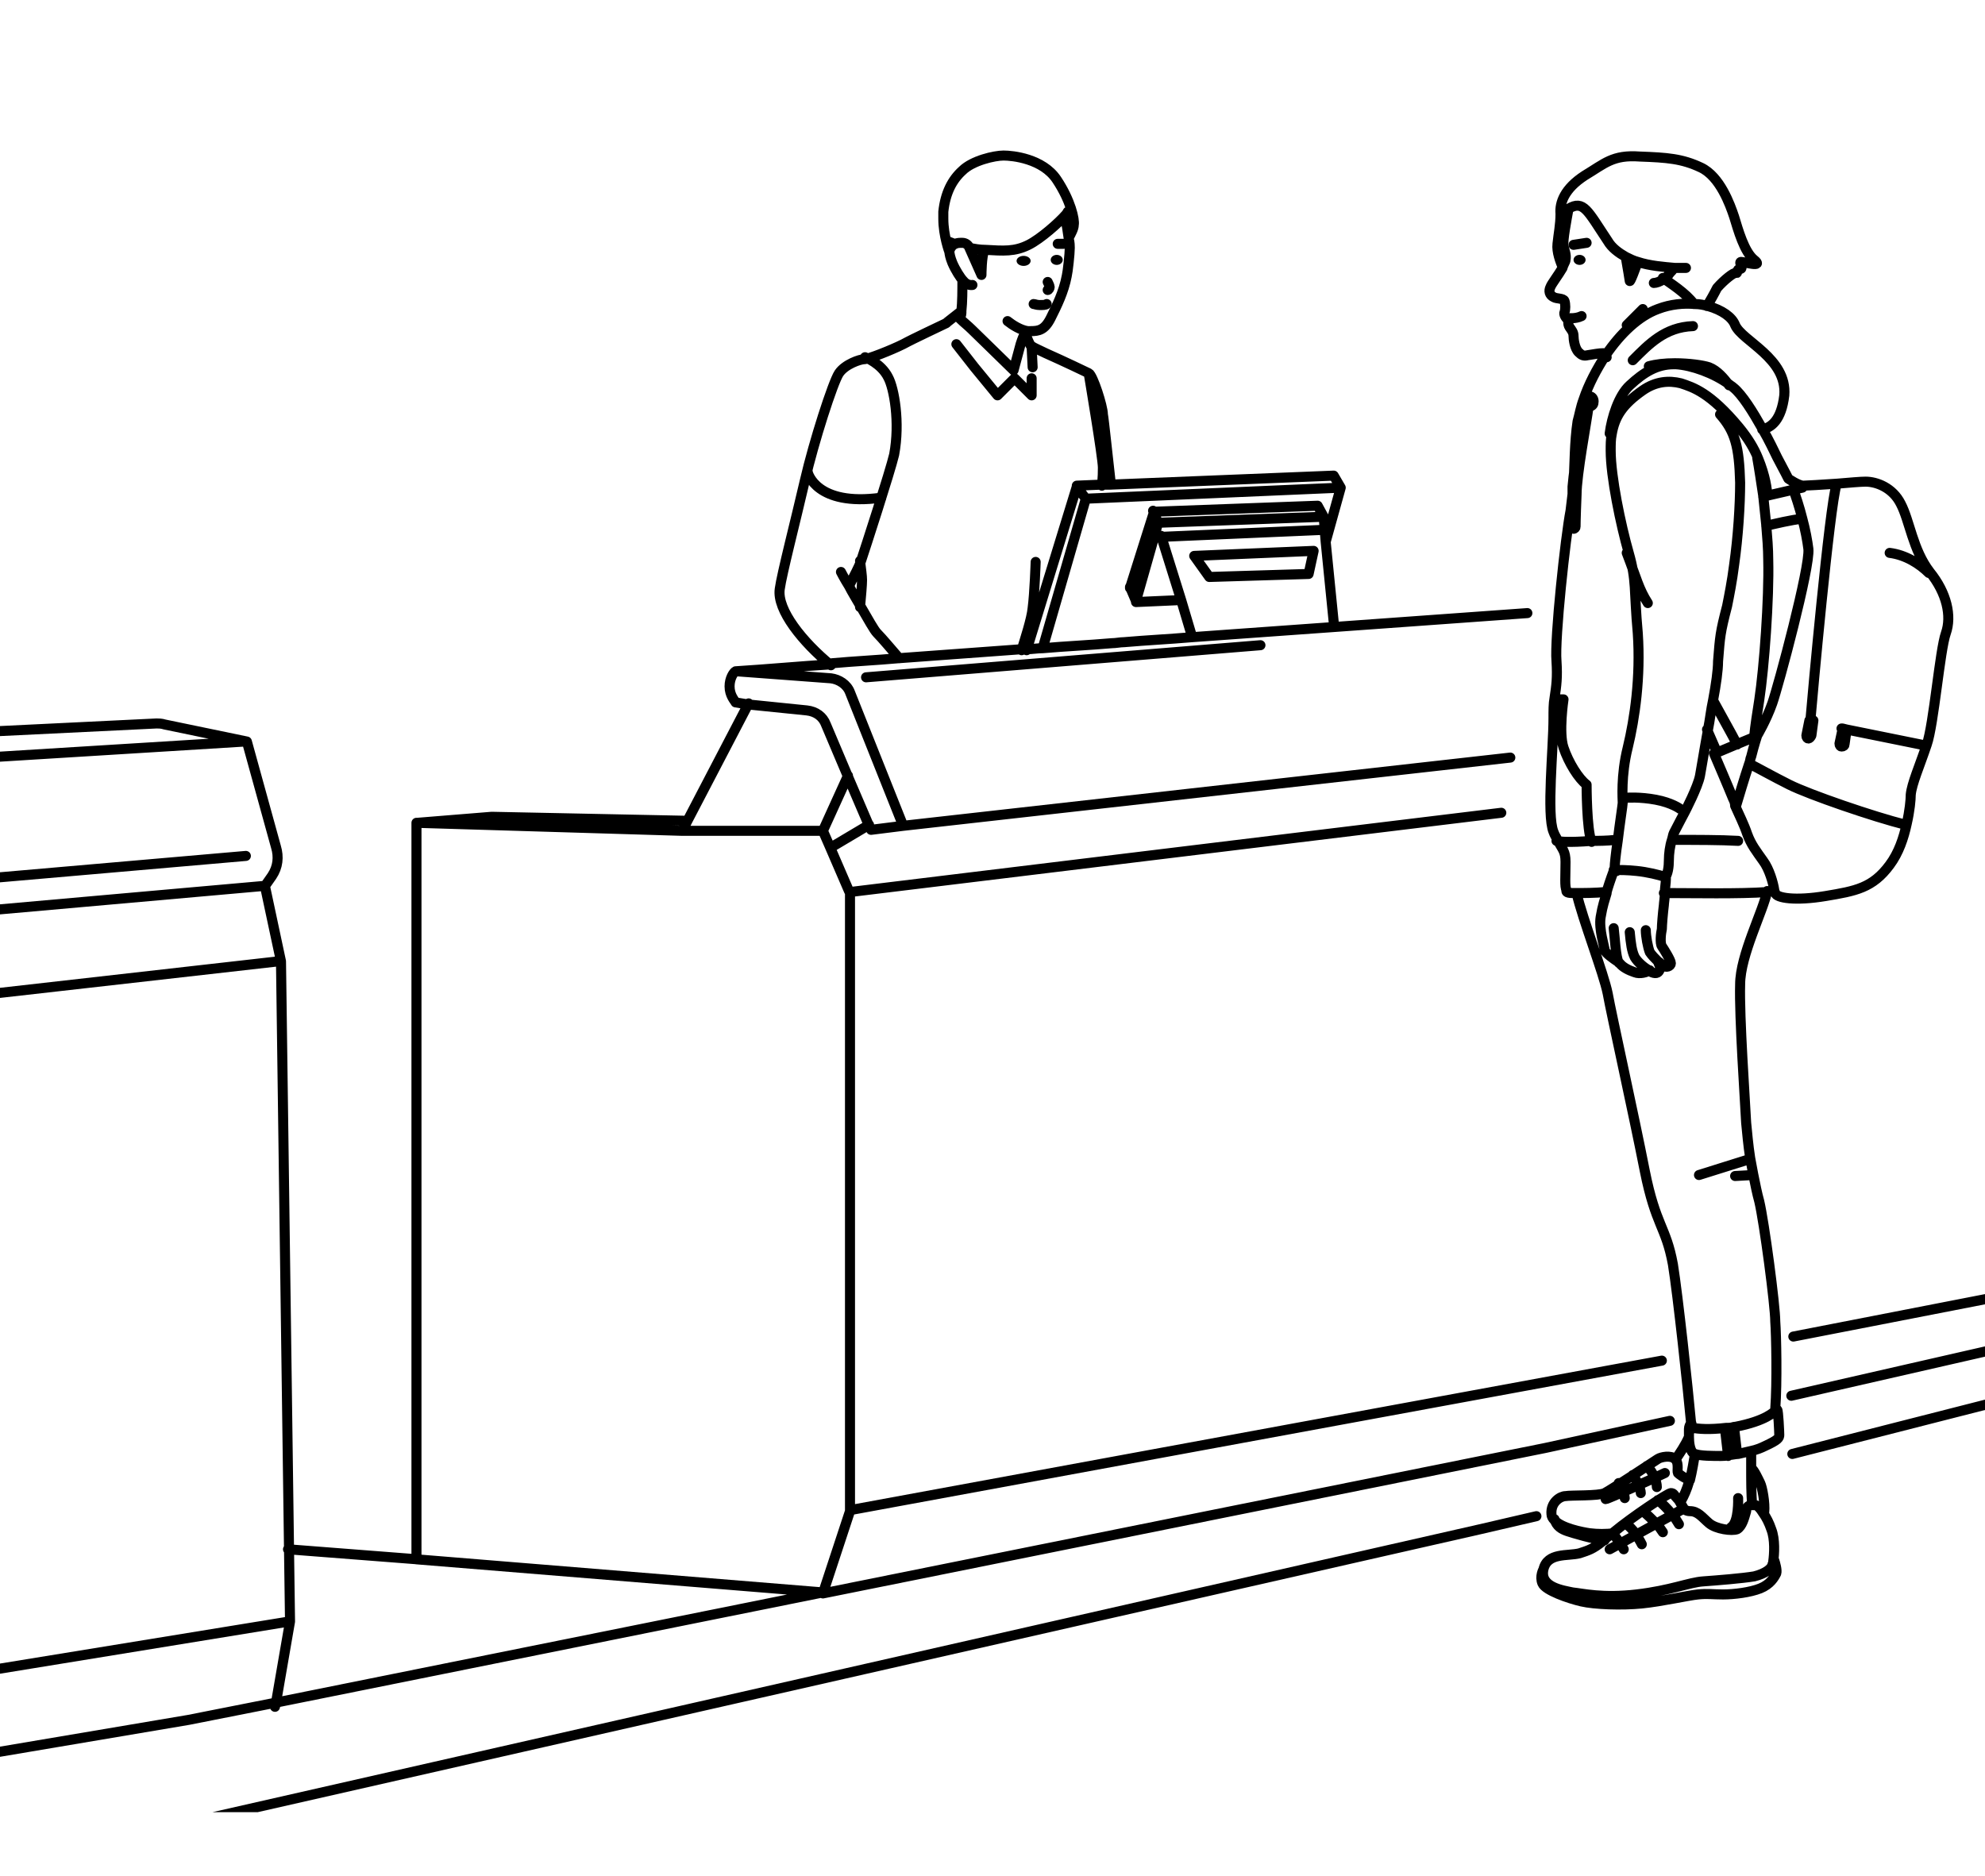 <?xml version="1.0" encoding="utf-8"?>
<!-- Generator: Adobe Illustrator 24.0.1, SVG Export Plug-In . SVG Version: 6.00 Build 0)  -->
<svg version="1.1" id="レイヤー_1" xmlns="http://www.w3.org/2000/svg" xmlns:xlink="http://www.w3.org/1999/xlink" x="0px"
	 y="0px" viewBox="0 0 197.8 187" style="enable-background:new 0 0 197.8 187;" xml:space="preserve">
<style type="text/css">
	.st0{clip-path:url(#SVGID_2_);}
	.st1{fill:none;stroke:#221714;stroke-linecap:round;stroke-linejoin:round;stroke-miterlimit:10;}
	.st2{fill:none;stroke:#000000;stroke-linecap:round;stroke-linejoin:round;stroke-miterlimit:10;}
	.st3{clip-path:url(#SVGID_4_);}
	.st4{clip-path:url(#SVGID_4_);fill:none;stroke:#000000;stroke-linecap:round;stroke-linejoin:round;stroke-miterlimit:10;}
</style>
<title>アセット 3</title>
<g>
	<g>
		<defs>
			<rect id="SVGID_1_" x="513.8" y="15.3" width="237.8" height="148.6"/>
		</defs>
		<clipPath id="SVGID_2_">
			<use xlink:href="#SVGID_1_"  style="overflow:visible;"/>
		</clipPath>
		<g id="path_17_" class="st0">
			<g id="mic_3_">
				<g>
					<line class="st1" x1="651" y1="57.6" x2="650.8" y2="57.7"/>
					<polyline class="st1" points="650.8,55.2 650.5,55.5 648.9,56.7 647.8,57.6 					"/>
					<polyline class="st1" points="650.7,52.7 649.2,53.9 647.6,55.1 646.1,56.4 644.5,57.6 644.3,57.7 					"/>
					<polyline class="st1" points="650.6,50.3 649.5,51.1 648,52.3 646.4,53.6 644.8,54.8 643.2,56 641.7,57.3 640.5,58.2 					"/>
					<polyline class="st1" points="649.9,48.3 649.9,48.3 648.3,49.5 646.7,50.7 645.2,52 643.6,53.2 642,54.5 640.4,55.7 639,56.8 
											"/>
					<polyline class="st1" points="646.4,48.4 645.5,49.2 643.9,50.4 642.3,51.7 640.8,52.9 639.2,54.1 638.9,54.4 					"/>
					<polyline class="st1" points="647.2,47.8 647.2,47.8 648.6,46.7 649.3,46.1 					"/>
					<polyline class="st1" points="638.7,51.9 639.5,51.3 641.1,50.1 642.7,48.8 643,48.6 					"/>
					<polyline class="st1" points="643.8,48 643.8,48 643.8,48 644.2,47.6 645.8,46.3 647.4,45.1 647.5,45 					"/>
					<polyline class="st1" points="639.5,48.8 639.5,48.8 638.6,49.5 					"/>
					<polyline class="st1" points="640.3,48.1 640.3,48.1 640.3,48.1 641.4,47.3 643,46 644.2,45 644.2,45 					"/>
				</g>
				<g>
					<polyline class="st1" points="647.3,45 647.4,45.1 648.6,46.7 649.4,47.7 					"/>
					<polyline class="st1" points="650.5,49 650.5,49 650.5,49 649.9,48.3 649.9,48.3 					"/>
					<polyline class="st1" points="650.7,52.5 649.5,51.1 648.3,49.5 647.4,48.4 					"/>
					<polyline class="st1" points="647,47.8 645.8,46.3 644.8,45 					"/>
					<polyline class="st1" points="642.3,45.1 643,46 644.2,47.6 644.5,47.9 					"/>
					<polyline class="st1" points="650.9,56 650.9,56 650.9,56 650.5,55.5 649.2,53.9 648,52.3 646.7,50.7 645.5,49.2 645,48.5 
											"/>
					<polyline class="st1" points="640.3,45.9 641.4,47.3 642.1,48.1 					"/>
					<polyline class="st1" points="649.6,57.7 648.9,56.7 647.6,55.1 646.4,53.6 645.2,52 643.9,50.4 642.7,48.8 642.5,48.6 					
						"/>
					<line class="st1" x1="639.6" y1="48.2" x2="639" y2="47.4"/>
					<polyline class="st1" points="640,48.7 641.1,50.1 642.3,51.7 643.6,53.2 644.8,54.8 646.1,56.4 647,57.6 					"/>
					<polyline class="st1" points="644.6,57.7 644.5,57.6 643.2,56 642,54.5 640.8,52.9 639.5,51.3 638.6,50.2 					"/>
					<polyline class="st1" points="638.8,53.7 639.2,54.1 640.4,55.7 641.7,57.3 642.2,57.9 					"/>
					<line class="st1" x1="639.9" y1="58.3" x2="639" y2="57.2"/>
				</g>
			</g>
			<path id="path_18_" class="st2" d="M558.4,57.4C558.4,57.4,558.4,57.4,558.4,57.4c-0.2-0.8-0.2-1.6-0.1-2.3 M558.4,57.4
				c0.2,1.4,0.9,2.9,2.1,4.2c0.9,0.9,2,1.6,3.1,1.9l0,0c0.7,0.2,1.3,0.3,2,0.2h0c1-0.1,2-0.5,2.7-1.2c1.9-1.9,1.5-5.4-0.9-7.9
				c-2.1-2.1-5-2.7-7-1.6c-0.3,0.2-0.6,0.4-0.9,0.7c-0.5,0.5-0.8,1.1-1,1.8c0,0,0,0,0,0v0C558.4,56.1,558.4,56.7,558.4,57.4
				 M565.7,63.7C565.7,63.7,565.7,63.7,565.7,63.7C565.7,63.7,565.7,63.7,565.7,63.7c1.5,0.1,2.8-0.4,3.8-1.4c2.2-2.2,1.8-6.2-1-8.9
				c-2.1-2.1-5.1-2.9-7.3-2 M558.1,41.2c-0.4,0.3-0.9,0.8-1.4,1.8c-0.2,0.3-0.3,0.6-0.4,1c-0.7,1.7-0.3,5.4,0.5,7.7
				c0.5,1.4,1.2,2.7,1.6,3.4v0l0.2,0.3 M593.4,44.9c0.3-1.2,0.5-4.3,0.1-5.9c-0.4-1.7-2.3-5.4-4.7-7c-2.4-1.6-5-2.6-10.9-3
				c-5.9-0.4-10.3,1.9-13,3.6c-2.7,1.7-5.5,5.9-6.6,8c0,0.1-0.1,0.3-0.2,0.5c-0.3,1.2-0.7,4.1-0.4,6c0.2,1.4,1.5,2.6,2.4,3.3
				c0.6,0.5,1.1,0.8,1.1,0.8l0,0.1c0,0-0.1,0-0.1,0.1c-0.3,0.1-0.8,0.5-0.7,1.6c-0.2-0.3-0.4-0.5-0.6-0.8c-0.2-0.3-0.3-0.5-0.3-0.5
				c-0.1-0.1-0.4-0.6-0.7-1.1 M563.7,63.5C563.7,63.5,563.7,63.5,563.7,63.5c1.5,0.9,3,1.3,4.2,1.4c1.6,0.1,2.9-0.2,3.5-0.6
				c1.3-0.7,2.2-1.8,2.6-3.2c0.4-1.4,0.4-4.3-0.3-6.1c-0.4-1.1-0.9-2.4-2.3-3.5c-0.9-0.8-2.2-1.5-4.1-2.2c-4.3-1.5-6.3,0.3-7.3,1.2
				 M572.3,61.6c0.5-0.9,0.8-4.4-0.7-6.8c-1.5-2.5-4.9-4.4-6.4-4.8 M576.1,64.3c0,0,5.7,3.6,8.3,4.7c1.5,0.6,3,0.9,4.3,0.9
				c1.1,0,2-0.1,2.7-0.5c0.3-0.1,0.6-0.4,0.8-0.6c1.2-1.3,1.8-3.6,1.9-5c0-0.3,0.1-0.6,0.1-1c0.3-1.8,0.8-5,1-7.5c0-0.5,0-1,0-1.4
				c-0.1-1.1-0.2-2.2-0.3-3.2c-0.2-1.6-0.6-3-1-4.3v0c0-0.1-0.1-0.2-0.1-0.4c-0.1-0.4-0.2-0.8-0.4-1.1c-0.4-1.2-0.8-2.3-1.3-3.3
				 M569.3,44.8c0.9-0.3,2.4-0.8,4.2-1.6c1.2-0.5,2.5-1.1,3.9-1.8c0.1-0.1,0.2-0.1,0.3-0.2c4.3-2.1,5.5-2.3,6.5-3.7 M577.5,41.4
				c1.5,0.2,4.8,0.6,7.3-0.1h0c1.8-0.5,3.2-1.5,3.3-3.5 M584.8,41.3C584.8,41.3,584.8,41.3,584.8,41.3c1.2,0.2,2.9,0.4,4.2,0
				c1-0.4,1.8-1.1,2.2-2.4 M589,41.2c0.9,0.4,2.2,0.8,3.1,0.4c0.4-0.2,0.7-0.5,0.9-1 M573.6,43.2c-0.4,1.7-1.3,4.9-2,8.4 M556.7,43
				c-0.9,0.9-2.9,3.3-2.9,6.1c0.1,3.5,2.4,9.8,4.3,11.7c1.9,1.9,8.6,7.1,8.6,7.1l1.1-2.9 M564.2,76c0.6-0.3,1.3-0.7,2-1.3
				c1.4-1.4,0.6-6.9,0.6-6.9 M588.7,69.9c-0.4,2-1.4,6.8-1.6,9.2c0,0.3,0,0.6,0,0.8c0,1.1-0.2,5.6-5,5.8c-4.7,0.2-16-8-17.9-9.8
				c0,0-0.1-0.1-0.1-0.1c-1.5-1.5-6.9,1.9-9.8,3c-6.8,2.5-11,4.4-13.5,8.7c-0.9,1.5-1.7,2.5-2.3,3c-0.5,0.5-0.9,1.1-1,1.9
				c0,0.3,0,0.8-0.3,0.9c-0.9,0.4-1.2,0.5-1.6,1.2c-0.4,0.6-0.3,1.7-0.6,2.5c-3.1,9.1-4.7,14.4-4.7,14.4c-1.3,5.5-5.3,11.7-5.8,21.9
				c-0.3,5.3-0.4,6.7,3.6,8.3c3.2,1.3,10,3.8,16.7,5.8c1.9,0.5,3.7,1.1,5.5,1.5c9.8,2.4,13.9-1.8,16.8-1.3c2.9,0.5,4.1,1.3,5.3,1.3
				c0.2,0,0.4,0,0.6-0.1h0c1.2-0.3,2.8-1.6,2.8-4.4c0.1-3.2,0.1-7.3-1.2-7.6c-0.1,0-0.1,0-0.2,0h0c-1.4-0.3-4.7,0.3-6.5-0.5
				c-7-3.4-13.8-3.2-17.9-4.8c-1.2-0.5-3.2-0.5-4.8-1.3c-0.1,0-0.1-0.1-0.2-0.1c-1.6-0.8-3.5-1.8-5.6-2.6 M558.8,103.3
				c-2.8,0.6-8.9,16.1-10,18.2c-0.7,1.4-2.5,5.8-3.5,8.5c0,0.1,0,0.1-0.1,0.2 M611.1,88.3c-1.8-1.1-3.5-2.2-4.6-2.9
				c-2.4-1.7-6.6-2.8-7.1-3.8c-0.5-1-1.1-1.3-2-0.9c-0.8,0.3-7.2-1.3-10.2-1.5 M597,73c0.1,1.1,1.1,2.2,2.2,2.7
				c1.4,0.7,2.2,1.3,2.7,2.2c0.5,0.9,0.3,2.4,1.5,4.2c1.2,1.8,5.2,3.3,6.4,4.4c0.3,0.3,0.8,0.9,1.3,1.8c0.8,1.4,1.9,3.2,3,5
				c0.7,1.1,1.4,2.1,2.1,3c2.6,3.4,3.9,4.2,5.5,4.9 M597.6,73.6c0.1,0,0.2-0.1,0.3-0.1c4.6-1.4,6.9-5.5,7.6-6.8
				c0.1-0.2,0.2-0.4,0.2-0.4 M605.5,66.7c0-0.3-0.1-0.5-0.1-0.8c-0.7-3.2-3-6.2-3.8-7.7c-0.8-1.6-1.9-3.1-2.7-4.6
				c-0.8-1.5-2.7-4.9-3.1-5.6c-0.4-0.6-1.2-1.3-1.8-1.6v0 M592.2,68.8c0.7,1,1.6,2.6,2.1,3c0.4,0.3,1.7,0.8,2.7,1.2
				c0.3,0.2,0.7,0.3,0.9,0.4 M594.9,50.7c0.6,1.2,2,4.2,2.4,4.7 M595.2,55.3l0.7,1 M597.6,66c-1.1-1.6-2.6-2.7-3.3-3.2 M573,148.9
				C573,148.9,573,148.9,573,148.9c3,2.3,9.5,3.7,10.6,3.8c1.1,0.1,1.5,0.4,2.9,1.2c1.4,0.8,4.3,2.4,5.2,2.3c0.9-0.1,0.9-1,0.3-1.6
				c-0.7-0.6-4.1-2.7-5.1-3.2c-1-0.5-1.4-1.1-0.7-1.3c0.7-0.2,5.7,1.5,6.7,1.7c1,0.2,1.2,0,1.5-0.7c0.2-0.5-1.3-1.4-2-1.6
				c-0.7-0.2-3.3-1.5-4.4-1.8c-1.1-0.4-1.4-0.8-0.8-0.8c0.5-0.1,3.4-0.4,4.3-0.5c0.8-0.1,3.6-0.3,3.9-1.1c0.3-1-1.3-1.1-1.8-1.2
				c-0.4-0.1-3-0.7-4.2-0.7c-1.2,0-2.1-0.2-1.9-0.8c0.2-0.6,2.6-1,3.4-1.1c0.8-0.2,4-0.8,3.8-2.2c-0.3-1.4-6.9-0.2-7.8-0.1
				c-0.9,0.1-1.5-0.2-2.7-0.7c-1.1-0.5-2.2-1.8-2.1-2.6c0.1-0.8,3.1-3.1,3.8-3.5c0.7-0.4,1.9-2.3,0.7-3.1c-1.1-0.7-3,0.3-3.8,1.1
				c-0.7,0.8-2.6,1.7-3.6,2.3c-1,0.6-3.4,3.1-4.6,4.1c0,0,0,0,0,0 M564.7,78.2l-1.8,1.6 M562.3,77.1l-1.5,1 M566.4,79.7l-1.5,1.8
				 M569,81.2l-1.5,2 M571.5,83l-1.2,2.1 M574.8,84.9l-1.3,2.4 M578.2,86.4l-0.9,2.6 M581.9,87v2.2 M585,86.6l0.9,1.7 M586.9,85.1
				l1.2,0.7 M587.8,83h0.9 M588,80.9l1.3,0.1 M599.8,73.6l3.2,2.6 M601.7,72.7l3,1.7 M604,71.1l2.6,2 M605.2,68.9l2.3,1.7
				 M568,137.9l6.3,0.6 M568.7,139.9l5.7,0.8 M568.6,142l5.9,0.9 M568.5,144.4l5.8,0.9 M568,146.4l5.5,1.2 M550.5,190.2
				c0.6,12.1,2.5,41.8,2.8,46.7c0.3,5.8-2.4,26-4.1,34.1c-1.7,8.1-0.4,18.8-0.4,23.7c0,4.9,5,35,5,35s0.2-0.1,0.5-0.3
				c1.1-0.5,3.5-1.6,5.7-1.8c1.5-0.1,3.1,0,4.2,0c1,0.1,1.7,0.1,1.7,0.1s-0.3-7.2,0-11.2c0.3-3.9,2.5-18.1,3-24.1
				c0.5-5.9,1.9-16.8,3.3-24.2c0.7-3.6,2.7-13.6,4.8-23.5v0c2.3-10.8,4.6-21.4,5.2-23.9c0.9-3.5,4.1-14.1,5.9-20
				c0.6-2.1,1.1-3.6,1.1-3.9 M552.1,343.9c-0.2,0.9-0.6,2.6-0.5,3.7c0.1,1.5,1.1,2.4,1.8,2.7 M553.6,351.3
				C553.6,351.3,553.6,351.3,553.6,351.3c-0.5,0.5-0.8,1.5-0.6,2.4c0.2,1,2.3,3.1,6.4,3.7c4.1,0.6,10.4,0.3,12.1-0.5
				c1.6-0.8,2.6-3.1,1.9-5 M584.6,326c-1.2,0.2-1.6,1.1-1.7,2c-0.2,1-2.1,6.6-1.6,8.9c0,0.1,0,0.1,0,0.2c0.7,2.1,3.4,2.9,5.8,2.9
				c2.4,0,4.5,0,6,0.6c1.4,0.6,8.4,4.3,11.1,4.6c2.7,0.3,8,0.8,11.1-0.1c3.1-0.8,3.9-2,3.9-3.2c0-1.2-1.6-2.3-4.2-3.5
				c-2.6-1.3-6.7-3.8-9.1-5.9c-2.4-2.1-5.4-5.3-6-6.2c-0.2-0.3-0.6-0.5-1.2-0.6h0c-0.9-0.2-2.2,0-3.3,0.6c-1.8,0.9-3.5,1.5-4.5,2.1
				s-3.5,1.7-4.5,1.7C585.6,330.1,584.4,328.1,584.6,326c0-0.1,0-0.2,0-0.3c0.1-0.5,0.1-0.9,0.2-1.3 M596.5,320.6
				c0.3,1.6,1,3.6,2.3,5.1h0 M581.3,336.9c-0.2,0.9-0.3,2.3,0.2,3.4c0.7,1.8,4.4,2.3,6.4,2.3c2,0,4.9-0.9,7.4,0.1
				c2.5,1.1,4.9,3,9,3.4c4.1,0.4,10.8,0.6,13.2-0.5c2.4-1.1,1.9-3.6,1.9-3.6 M553.5,333.2c-0.1,0.1-0.1,0.2-0.2,0.3
				c-0.4,0.9-0.7,2-0.9,3.3c-0.3,2.3-0.8,4.5-0.4,7c0,0.2,0.1,0.3,0.1,0.5c0.5,2.7,1,2.7,1.1,4c0,0.5,0,1.2,0.1,1.9
				c0,0.4,0.1,0.7,0.2,1.1v0c0.1,0.6,0.4,1.2,0.8,1.6c1.1,1.2,6.6,3.1,11,2.8c4.4-0.4,7.7-1.4,7.9-3.1c0-0.3,0.1-0.5,0.1-0.8
				c0-1.4-0.5-2.9-1.4-4.1c-1.1-1.4-3-6.7-3.2-8.2c-0.2-1.5-1.9-6.3-2.5-6.9c-0.1-0.1-0.3-0.2-0.7-0.3c-1.4-0.3-4.5-0.2-6.9,1
				c-3,1.5-3.4,2.1-4.1,2.4c-0.5,0.2-1-0.5-1.1-1.8v0C553.4,333.7,553.5,333.5,553.5,333.2C553.5,333.2,553.5,333.2,553.5,333.2
				C553.5,333.2,553.5,333.2,553.5,333.2c0.2-1.1,0.5-2.6,0.7-3.8 M565.6,332.4c-0.2-1.2-1-3.6-1.4-4.7 M544.9,147.5
				c0,0.5-0.1,0.9-0.1,1.3c0.1,3.1,0.5,6.8,1.2,9.5c1.1,3.9,0.3,2.2,0.2,6.6c-0.1,4.4-1.3,4.3-0.6,9.6c0.2,1.4,1.1,3.5,3,4.3
				c0.1,1.4,1,3.4,1.6,4.5v0c0,0.1,0.1,0.1,0.1,0.2c0.2,0.5,0.7,0.8,1.2,0.9c0.2,0,0.3,0,0.5,0c0.8,0.1,1.9,0.1,3.1,0.2
				c1.2,0.1,2.6,0.2,4.1,0.2c1.2,0.1,2.4,0.1,3.7,0.2c1.4,0.1,2.8,0.1,4.3,0.2c1.4,0.1,2.8,0.1,4.2,0.2c1.3,0.1,2.6,0.1,3.8,0.2
				c1.3,0.1,2.6,0.1,3.8,0.2c1.4,0.1,2.7,0.1,3.8,0.2c0.3,0,0.5,0,0.8,0c1,0.1,2,0.1,3,0.1c1.3,0,2.6,0,3.8,0c1.3,0,2.6-0.1,3.8-0.2
				c1.4-0.1,2.6-0.2,3.8-0.4c2.5-0.3,4.3-0.8,5.2-1.3c0.3-0.2,0.5-0.4,0.5-0.6c0-1.3,0.4-2.4-0.3-4.6v0v-1.9c1.3-2.1,2.5-6,1.1-10.3
				c-1.7-5.2-1.4-3.2-1.7-10.3c-0.4-7.1-0.3-7.2-0.7-13.6c-0.4-6.4,0.8-24.1,0.8-27.4c0-3.3,3.3-4.2,9.8-4.4
				c6.6-0.2,16.9,1.5,19.5,2c2.6,0.5,8.7-2.9,7.6-9c-1.1-6.1-5.5-11.8-8.7-14.8c-3.2-3-18.4-18-20.5-19.2c-2.2-1.2-3.7-3.6-4.4-4.1
				c-0.2-0.2-0.6-0.2-0.9-0.1 M594.6,180.8c1.1-0.2,2.3-0.6,3.3-1c3.1-1.2,5.7-2.7,5.7-2.7 M554.6,179.9l0.6,4.6 M552.1,184.3
				l-0.7-5.2 M559.4,184.8l-0.7-4.9 M562.5,179.9l0.6,5.1 M567.4,185.2l-0.2-5.1 M571.6,185.4l-0.2-5.2 M575.2,180.2l0.2,5.4
				 M579.2,185.8l-0.2-5.6 M583,186l-0.2-5.8 M586.8,186.1l-0.2-5.9 M590.6,186.1l-0.2-5.9 M594.2,180.2l0,0.7l0.2,5.1 M598.2,185.5
				l-0.2-5.3 M577.1,244.8C577.1,244.8,577.1,244.8,577.1,244.8c1,7.7,1.9,16.3,1.9,18.8c0.1,4.3,0.1,28.5,0.7,33.1
				c0.6,4.7,4.5,27.9,4.5,27.9s0.2-0.1,0.6-0.3c2-0.9,8.2-3.8,9.6-3.9c0.9-0.1,1.6,0,2.1,0.2c0,0,0,0,0,0c0.3,0.1,0.6-0.1,0.5-0.4
				l-0.2-2c-0.3-2.7,1-17.4,1.3-22.3c0.3-4.9,0.8-18.7,0.8-26.5s1.5-32.2,2.4-40.5c1.6-15.2,1.6-34,1.6-38.6 M550.3,183.2
				C550.3,183.2,550.3,183.2,550.3,183.2c-0.4,1.6-1.3,5.4-1.3,6.5c0,0.5,0.5,0.6,1.5,0.5c2-0.3,5.9-1.2,10.2-0.2
				c7.8,1.8,18.8,1.4,28.1,1.9c7,0.4,12-0.4,14.2-1.5c0.7-0.4,1.2-0.8,1.2-1.2c0.2-1.1-0.4-3.2-0.9-5 M559,203.4
				c6.1-4.4,5.5-10.2,5.5-10.2 M574.2,203.2l14-2.3l7.8-1.3 M582.8,205.2l-12.1,6.5 M602.9,108.9c0,0,0.4-11.1-0.8-14.2
				 M545.2,129.9c-0.8-1.7-3-5.8-4.6-6.6 M560.2,121.3c0,0,8.6,7,14.3,7.3 M652.3,82.6l0.2,4.5c0.1,1.2-0.9,2.3-2.1,2.3l-6.8,0.4
				l-0.7,0c-1.2,0.1-2.3-0.9-2.3-2.1l-0.2-3.9 M651.8,72.6l0.4,7.9 M640.4,81.7l-0.4-7.7 M639.8,71.9l-0.5-9.1l-0.1-1.1l-0.2-3.2
				l-0.1-1.4l0-0.4l-0.1-2.5l0-0.7l-0.1-1.8l-0.1-1.7l0-0.7l0-0.1c0-0.2,0-0.4,0-0.6c0-0.2,0.1-0.4,0.1-0.6c0.1-0.3,0.2-0.5,0.3-0.8
				c0.1-0.3,0.3-0.6,0.5-0.8c0.2-0.3,0.5-0.5,0.8-0.8c0.6-0.4,1.2-0.7,2-0.7c0,0,0.1,0,0.1,0l1.8-0.1h0l0.5,0l1.5-0.1
				c0.4,0,0.7,0,1.1,0.1c0,0,0.1,0,0.1,0c0.7,0.2,1.4,0.6,1.9,1.1c0.4,0.4,0.7,0.9,0.9,1.5c0.1,0.2,0.1,0.4,0.2,0.6
				c0,0.2,0.1,0.3,0.1,0.5l0,0.3l0,0v0l0.1,1.2l0.1,2.3l0,0.2l0.1,2.5l0,0.9v0l0,0l0.1,1.6l0,0.1l0.2,3.2l0.5,9.5 M639.1,58.5
				c0.2-0.1,0.5-0.2,0.8-0.2c0.2,0,0.4-0.1,0.6-0.1c0.4-0.1,1-0.2,1.6-0.2c0.6-0.1,1.2-0.1,1.9-0.2c0.1,0,0.1,0,0.2,0
				c0.1,0,0.1,0,0.2,0c0.9-0.1,1.7-0.1,2.5-0.1c0.3,0,0.5,0,0.7,0c0.7,0,1.3,0,1.9,0.1c0.4,0,0.8,0.1,1.2,0.1c0.1,0,0.1,0,0.2,0
				 M639.3,61.7c0.8-0.3,2-0.5,4.9-0.7c3.6-0.3,5.6-0.1,7,0 M638.6,48.8l11.8-0.6 M638.7,48.2l11.6-0.6 M646.4,73.2
				c2.2-0.2,4.2-0.5,5.4-0.6c0.4,0,0.7-0.1,0.9-0.1 M646.4,71.1c2.1-0.2,4-0.4,5.3-0.5c0.3,0,0.6-0.1,0.8-0.1 M642.5,73.7
				c-0.9,0.1-1.7,0.2-2.5,0.3c-1.2,0.2-2.2,0.3-2.9,0.5c-0.3,0.1-0.5-0.1-0.6-0.4l-0.2-1c-0.1-0.3,0.1-0.6,0.4-0.6
				c0.8-0.2,1.9-0.3,3.3-0.5c0.7-0.1,1.4-0.2,2.1-0.3 M643.1,83.5c-1,0.1-1.9,0.2-2.7,0.3c-1.1,0.1-1.9,0.2-2.5,0.3
				c-0.4,0-0.7-0.2-0.8-0.6l-0.1-0.7c-0.1-0.4,0.2-0.8,0.6-0.8c0.6-0.1,1.5-0.2,2.7-0.3c0.7-0.1,1.5-0.2,2.4-0.3 M646.9,81
				c2-0.2,3.9-0.4,5.3-0.5c0.5,0,0.9-0.1,1.2-0.1 M647,83.1c2-0.2,4-0.4,5.4-0.6c0.5-0.1,1-0.1,1.3-0.1 M639.3,62.8
				c-1.2,2.2-2.9,3.6-4.8,3.6c-3.7,0-6.8-5.3-6.8-11.8s3-11.8,6.8-11.8c2,0,3.8,1.5,5,3.9 M658.2,77l0.5,5.2c0,0.3-0.2,0.5-0.5,0.6
				l-3.8,0.3c-0.4,0-0.7-0.2-0.7-0.6c0,0,0,0,0,0l-0.2-2l-0.7-7.8l-0.2-2.1l0-0.4c0-0.4,0.2-0.8,0.6-0.8l3.6-0.3
				c0.4,0,0.7,0.3,0.8,0.6l0.4,4 M666.6,72.7l0.8-0.1c0.9-0.1,1.8,0.6,1.9,1.5c0.1,0.9-0.6,1.8-1.5,1.9l-0.4,0 M662.2,76.5l-4,0.4
				l-1.2,0.1c-0.1,0-0.1,0-0.2,0c-0.9,0-1.6-0.6-1.7-1.5c-0.1-0.9,0.6-1.8,1.5-1.9l1.2-0.1l3.6-0.4 M665.5,89.1l-3.3-12.6l-0.7-2.7
				c0-0.2-0.1-0.4-0.1-0.6c0,0,0-0.1,0-0.1c0-1.2,0.8-2.2,2-2.5c1.4-0.4,2.8,0.5,3.2,1.9l0.1,0.2l0.9,3.3l3.1,11.9 M644.3,69.7
				c0.9,0,1.8,0.6,2.1,1.4c0.1,0.3,0.2,0.7,0.2,1c0,0.4-0.1,0.8-0.3,1.1h0c-0.4,0.8-1.2,1.3-2.1,1.3c-0.7,0-1.4-0.3-1.8-0.8
				c-0.4-0.4-0.6-1-0.6-1.6c0-0.2,0-0.3,0-0.5C642.2,70.5,643.1,69.7,644.3,69.7z M644.9,79.8c0.9,0,1.6,0.5,2,1.2
				c0.2,0.3,0.3,0.7,0.3,1.1c0,0.4-0.1,0.7-0.2,1h0c-0.4,0.8-1.1,1.3-2,1.3c-0.7,0-1.4-0.3-1.8-0.9c-0.3-0.4-0.5-0.9-0.5-1.4
				c0-0.2,0-0.4,0.1-0.6C643,80.5,643.9,79.8,644.9,79.8z M650.5,89.4l0.4,5.7c0,0.3-0.1,0.6-0.4,0.7c-0.1,0.1-0.2,0.1-0.3,0.1
				l-5.3,0.3c0,0,0,0,0,0c-0.4,0-0.7-0.3-0.8-0.7l-0.4-5.8 M645.6,91.1l0.2,3.8 M647.2,91l0.2,3.8 M649.1,94.6l-0.3-3.8 M650.5,95.8
				l0,6c0,0.3-0.3,0.6-0.6,0.6l-1.6,0.1l-2,0.1c-0.3,0-0.6-0.2-0.7-0.6l-0.7-5.8 M664.4,73.8c0.4,0,0.7,0.3,0.7,0.7
				s-0.3,0.7-0.7,0.7s-0.7-0.3-0.7-0.7S664,73.8,664.4,73.8z M670.6,87.8l0.5-0.1c0,0,0.1,0,0.1,0c0.2,0,0.4,0.2,0.5,0.4
				c0.1,0.3-0.1,0.5-0.4,0.6l-2.2,0.6l-0.9,0.2l-2.8,0.7c0,0-0.1,0-0.1,0c-0.2,0-0.4-0.2-0.5-0.4c-0.1-0.3,0.1-0.5,0.4-0.6l0.2,0
				L670.6,87.8z M669.8,91.9l7.1,1.7l-0.2,0.7l-0.6,2.6l-0.2,0.9l-9.2-2.3l1-4.1l1.1,0.3L669.8,91.9z M668.3,89.5l0.5,2.2
				 M669.2,89.2l0.5,2.3l0.1,0.4 M683.1,97.3l-6.4-3 M682.4,99.8l-6.3-2.9 M684.6,101.7c-0.9-0.4-1.8-0.9-1.9-1
				c-0.1-0.1-0.2-0.4-0.3-0.8c-0.1-0.5-0.1-1.3,0.2-1.9c0.1-0.3,0.3-0.5,0.5-0.7c0.6-0.5,1.5-0.8,2.1-0.6c0.4,0.1,0.8,0.3,1.2,0.4
				 M690.9,99.3l-1.4,3.1l-0.4,0.8c-0.2,0.4-0.7,0.6-1.1,0.4l-2.9-1.2c-0.2-0.1-0.4-0.3-0.4-0.6c0-0.1,0-0.1,0-0.2
				c-0.1-0.6-0.1-1.5,0.3-2.5c0.3-1,1-1.7,1.5-2c0.1-0.1,0.2-0.1,0.2-0.2c0.2-0.1,0.4-0.1,0.6-0.1l3.2,1.2
				C690.9,98.3,691.2,98.8,690.9,99.3L690.9,99.3z M736.2,118.5l-46.7-16.2 M737.3,115.3l-46.3-16 M747.6,333.3V218.5 M750.9,333.3
				V218.5 M747.6,207.7v-74.6 M750.9,207.7v-74.6 M750.7,127c-0.9,0.1-2.2,0.2-3.6-0.1c-1.4-0.3-2.7-1.1-3.7-2.7
				c-0.7-1.2-0.9-2.3-1-3.3c0-1.5,0.4-2.7,0.9-3.6h0c0-0.1,0.1-0.2,0.2-0.3c0,0,0.1-0.1,0.1-0.1c0.3-0.4,0.9-0.6,1.4-0.5l5.9,1.9
				c0.5,0.2,0.9,0.7,0.9,1.2v6c0,0.4-0.2,0.7-0.5,1C751.1,126.9,750.9,127,750.7,127z M748.5,120c0.7,0,1.3,0.6,1.3,1.3
				c0,0.7-0.6,1.3-1.3,1.3c-0.7,0-1.3-0.6-1.3-1.3C747.2,120.5,747.8,120,748.5,120z M751.3,126.7v6.4h-0.4h-3.4h-0.4v-6.2
				 M750.9,207.7h0.4v10.9h-0.4h-3.4h-0.4v-10.9h0.4H750.9z M742.5,121l-6.4-2.2l0.1-0.3l1.1-3.2l0.1-0.4l6.2,2.1 M753.3,340.8
				l12.4-2.1c0.5-0.1,1,0.3,1.1,0.8c0,0.1,0,0.1,0,0.2c0,0.5-0.3,0.9-0.8,1l-12.2,2.1 M745.1,345.1l-36.6,13.8
				c-0.5,0.2-1.1-0.1-1.3-0.6c-0.2-0.5,0.1-1.1,0.6-1.3l35.5-13.4 M754.3,345.1l27.7,19.7c0.4,0.3,0.5,0.9,0.2,1.4
				c-0.2,0.3-0.5,0.4-0.8,0.4c-0.2,0-0.4-0.1-0.6-0.2l-28.8-20.5 M743.3,343.6C743.2,343.6,743.2,343.6,743.3,343.6l4-10.4h0.3h3.4
				h0.3l2,7.5l0.5,1.9l0.6,2.3c0,0-0.1,0-0.2,0.1c-0.3,0.2-1.1,0.5-2.2,0.8c-0.8,0.2-1.8,0.4-2.9,0.4c-1.6,0-3.1-0.6-4.1-1.3h0
				C744.1,344.4,743.4,343.8,743.3,343.6L743.3,343.6z M667.5,92.4c-0.6,0.3-1.2,0.7-1.7,1.2c-4.7,4.4-3.3,13.9-9.2,16.6
				c-2.5,1.1-5.8,0.3-7.5-1.9c-1.2-1.6-1.5-3.8-0.9-5.7 M669.7,91.5c3.7-0.9,8.2,0.3,12.1,1.6c17.1,5.8,34.1,11.7,51.2,17.5
				c4.7,1.6,9.5,3.3,13.3,6.4c0.6,0.5,1.2,1,1.8,1.6c1.6,1.7,2.9,3.7,3.8,5.7c3,6.9,2.6,15.5,2.1,23.3
				c-1.7,28.4,10.8,150.3,17.5,175.2c2.9,10.9,6.6,22.2,15,29.8c6.7,6,25.3,12.5,52.5,9.4 M558.4,55.1l0.2,0.4v0"/>
		</g>
	</g>
	<g id="path_16_">
		<rect x="524.5" y="170.6" width="1.9" height="6.1"/>
		<rect x="527.9" y="170.6" width="1.9" height="6.1"/>
		<polygon points="540.1,171.2 540.1,175.9 543.3,173.5 		"/>
		<rect x="543.9" y="171.2" width="1.1" height="4.5"/>
		<polygon points="552.2,174.6 552.2,172.3 553.9,172.3 555.7,170.6 555.7,176.4 553.8,174.6 		"/>
		<path d="M556.6,176.8c1.5-0.4,2.6-1.8,2.6-3.4c0-1.6-1.1-3-2.6-3.4v0.8c1,0.4,1.6,1.3,1.7,2.3c0.1,1.2-0.6,2.3-1.8,2.8
			L556.6,176.8z"/>
		<path d="M556.5,172v3.1l0.1-0.1C557.8,174.4,557.7,172.6,556.5,172L556.5,172z"/>
		<g>
			<path d="M566.1,175.2v-2.9h0l-0.6,0.3l-0.1-0.4l0.8-0.4h0.4v3.4H566.1z"/>
			<path d="M568,173.1c0-0.2,0.1-0.4,0.3-0.4c0.2,0,0.3,0.1,0.3,0.4c0,0.2-0.1,0.4-0.3,0.4C568.1,173.4,568,173.3,568,173.1z
				 M568,174.8c0-0.2,0.1-0.4,0.3-0.4c0.2,0,0.3,0.1,0.3,0.4c0,0.2-0.1,0.4-0.3,0.4C568.1,175.2,568,175,568,174.8z"/>
			<path d="M571.3,175.2h-2.1v-0.3l0.4-0.4c0.7-0.7,1.1-1.2,1.1-1.7c0-0.3-0.2-0.6-0.6-0.6c-0.3,0-0.5,0.1-0.7,0.3l-0.2-0.4
				c0.2-0.2,0.5-0.3,0.9-0.3c0.7,0,1,0.5,1,1c0,0.6-0.4,1.1-1,1.7l-0.3,0.3v0h1.4V175.2z"/>
			<path d="M573.3,173.3c0.4,0.1,0.7,0.4,0.7,0.9c0,0.6-0.4,1-1.2,1c-0.4,0-0.7-0.1-0.8-0.2l0.1-0.4c0.1,0.1,0.4,0.2,0.7,0.2
				c0.5,0,0.7-0.3,0.7-0.6c0-0.4-0.4-0.6-0.8-0.6h-0.2v-0.4h0.2c0.3,0,0.7-0.2,0.7-0.6c0-0.3-0.2-0.5-0.5-0.5
				c-0.2,0-0.5,0.1-0.6,0.2l-0.1-0.4c0.2-0.1,0.5-0.2,0.9-0.2c0.6,0,1,0.4,1,0.8C574,172.9,573.7,173.2,573.3,173.3L573.3,173.3z"/>
			<path d="M576.2,175.4h-0.4l1.3-3.7h0.4L576.2,175.4z"/>
			<path d="M581,175.2h-0.5v-0.9h-1.4v-0.3l1.3-2.2h0.6v2.1h0.4v0.4H581V175.2z M579.6,173.9h0.9v-1c0-0.2,0-0.4,0-0.6h0
				c-0.1,0.2-0.2,0.4-0.3,0.6L579.6,173.9L579.6,173.9z"/>
			<path d="M582,173.1c0-0.2,0.1-0.4,0.3-0.4c0.2,0,0.3,0.1,0.3,0.4c0,0.2-0.1,0.4-0.3,0.4C582.2,173.4,582,173.3,582,173.1z
				 M582,174.8c0-0.2,0.1-0.4,0.3-0.4c0.2,0,0.3,0.1,0.3,0.4c0,0.2-0.1,0.4-0.3,0.4C582.2,175.2,582,175,582,174.8z"/>
			<path d="M585.3,171.7v0.4h-1.2L584,173c0.1,0,0.1,0,0.2,0c0.6,0,1.2,0.4,1.2,1.1c0,0.7-0.5,1.2-1.2,1.2c-0.3,0-0.6-0.1-0.8-0.2
				l0.1-0.4c0.1,0.1,0.4,0.2,0.7,0.2c0.4,0,0.7-0.3,0.7-0.7c0-0.4-0.3-0.7-0.9-0.7c-0.2,0-0.3,0-0.4,0l0.2-1.6H585.3z"/>
			<path d="M586.6,173.3c0.2-0.2,0.4-0.4,0.7-0.4c0.5,0,0.9,0.4,0.9,1.1c0,0.6-0.4,1.2-1.1,1.2c-0.7,0-1.2-0.6-1.2-1.4
				c0-0.7,0.2-1.2,0.5-1.5c0.4-0.4,0.9-0.5,1.4-0.5l0,0.4C587,172.1,586.7,172.8,586.6,173.3L586.6,173.3z M587.8,174
				c0-0.4-0.2-0.7-0.6-0.7c-0.3,0-0.6,0.3-0.6,0.6c0,0.5,0.2,0.9,0.6,0.9C587.6,174.8,587.8,174.5,587.8,174z"/>
		</g>
		<rect x="518.5" y="163.7" width="74.3" height="2.9"/>
		<path class="st2" d="M513.5,14.9v166.9h241.9V14.9H513.5z M751.4,166.3h-233V19.5h233V166.3z"/>
		<path d="M734.8,176.3h-7.9v-5.5h7.9V176.3z M727.8,175.3h6v-3.5h-6V175.3z"/>
		<polygon points="742.1,172.6 741.2,172.6 741.2,170.4 743.4,170.4 743.4,171.4 742.1,171.4 		"/>
		<polygon points="747.5,172.6 746.5,172.6 746.5,171.4 745.2,171.4 745.2,170.4 747.5,170.4 		"/>
		<polygon points="743.4,176.5 741.2,176.5 741.2,174.3 742.1,174.3 742.1,175.6 743.4,175.6 		"/>
		<polygon points="747.5,176.5 745.2,176.5 745.2,175.6 746.5,175.6 746.5,174.3 747.5,174.3 		"/>
		<line class="st2" x1="592.7" y1="164.2" x2="751.4" y2="164.2"/>
	</g>
</g>
<g>
	<defs>
		<rect id="SVGID_3_" y="6.4" width="217.5" height="174.2"/>
	</defs>
	<clipPath id="SVGID_4_">
		<use xlink:href="#SVGID_3_"  style="overflow:visible;"/>
	</clipPath>
	<g class="st3">
		<path id="path02_4_" class="st2" d="M176.8,88.8c-0.2,0-0.5,0-0.7,0.1c-2.8,0.2-7.3,0.1-10.3,0.1 M175.6,42.8
			c0.9-0.2,1.9-0.9,2.2-3.4c0.3-3.7-4.2-5.4-4.9-7c-0.3-0.8-1.3-1.5-2.7-1.9c-0.4-0.1-0.8-0.2-1.3-0.2c-1.1-0.1-2.4,0-3.7,0.5
			c-1.9,0.7-3.7,2.4-5.2,4.6c-0.9,1.4-1.7,2.9-2.2,4.4c-0.3,0.8-0.4,1.5-0.6,2.2c-0.3,2-0.3,4.3-0.4,6.4c-0.1,0.9-0.2,1.7-0.3,2.5
			c-0.5,2.6-1.6,12.7-1.4,15c0.1,1.6,0,2.4-0.2,3.7c-0.1,0.5-0.1,1.2-0.1,2c0,2.9-0.7,9.6,0,11.3c0.1,0.3,0.3,0.6,0.4,0.8
			c0.5,1,0.8,1.1,0.8,2.2c0,1.4-0.1,2.5,0.1,2.8C156,89,156.4,89,157,89c0.8,0,1.9,0,3-0.1 M176.1,49.4c0-0.6-0.2-2-0.9-3.7
			c-0.4-1-1-2-1.9-3.1c-2.9-3.5-4.6-4-5.8-4.4c-1.2-0.3-2.5-0.2-3.8,0.7c-2,1.4-2.8,2.6-3.1,4.4c-0.1,0.5-0.1,1-0.1,1.6
			c0,2.6,1,7.4,1.8,10.2c0.8,2.8,0.5,3.6,0.9,8c0.3,4.4-0.3,8.5-1,11.4c-0.7,2.8-0.5,5.2-0.5,5.5c0,0.2-0.3,2.1-0.5,3.8
			c-0.2,1.3-0.3,2.4-0.3,2.6c0,0.1,0,0.2,0.1,0.3c0,0.1,0,0.1,0.1,0.1 M165.9,87.5C165.9,87.5,165.9,87.5,165.9,87.5
			c0.3-0.4,0.4-1.1,0.4-1.8c0-0.6,0.1-1.4,0.3-2h0c0.1-0.3,0.1-0.5,0.2-0.7c0.3-0.6,1.1-2.1,1.1-2.1s1.3-2.5,1.5-3.6
			c0.1-0.5,0.4-2.4,0.8-4.6c0.2-1,0.3-2,0.5-2.9c0.3-1.6,0.5-3,0.5-3.9c0.2-2.5,0.2-2.8,0.9-5.5c0.2-1,0.5-2.5,0.7-4.1l0,0
			c0.4-2.8,0.6-6,0.6-8.2c-0.1-3.6-0.5-5.1-2-6.8 M174.8,73.4c0.1-1.1,0.3-2.3,0.5-3.6c0.5-3.3,1-10.2,0.9-14c0-1.1-0.1-2.3-0.2-3.5
			c-0.1-0.9-0.2-1.9-0.3-2.9c-0.2-1.3-0.4-2.7-0.6-3.8 M173.1,74.2c-0.5-1-1.7-3.1-2.4-4.4 M171.1,75l-1-2.3 M175.7,49.5l0.4-0.1
			l2.6-0.6l0.9-0.2 M156.3,20.8c-0.2,1.1-0.6,3.2-0.5,3.7c0.1,0.5,0.3,0.9,0.2,1.4c0,0.2-0.2,0.4-0.3,0.8c-0.4,0.7-1.1,1.6-1.2,1.9
			c-0.2,0.4-0.1,0.8,0.3,1c0.3,0.2,1,0.1,1.1,0.4c0.1,0.3,0.1,0.9,0,1.1c-0.1,0.2,0.1,0.6,0.4,0.8c0,0-0.1,0.4,0.1,0.7
			c0.2,0.3,0.4,0.5,0.4,0.9c0,0.3,0.1,1.2,0.5,1.6c0.3,0.3,0.5,0.4,0.9,0.3c0.7-0.1,1.1-0.2,1.6-0.2c0.1,0,0.2,0.2,0.3,0.4
			 M160.8,86.7c0,0,0,0.1,0,0.1c0,0,0,0,0,0c-0.3,0.8-0.6,1.7-0.7,2.1c0,0,0,0,0,0.1c-0.2,0.7-0.4,1.2-0.6,2.4
			c-0.2,1.2,0.4,3,0.4,3.3c0.1,0.3,0.8,0.8,1.4,1.2 M160.8,92.5c0.1,0.7,0.2,3,0.5,3.4c0,0,0,0.1,0.1,0.1h0c0.3,0.4,0.9,0.7,1.5,0.9
			c0.5,0.2,1.2,0,1.5-0.2 M162.4,92.9c0.1,1.1,0.2,1.9,0.5,2.5c0.3,0.5,0.9,1,1.4,1.3c0.1,0.1,0.2,0.1,0.3,0.2
			c0.5,0.2,0.7,0,0.8-0.3c0.1-0.2-0.1-0.5-0.2-0.8 M164,92.7c0,0.6,0.2,1.7,0.4,2.2c0.2,0.3,0.5,0.6,0.8,0.9l0,0
			c0.2,0.1,0.3,0.3,0.5,0.4c0.3,0.3,0.8,0.1,0.8-0.2c0-0.3-0.7-1.4-0.9-1.7s-0.1-1.3,0-1.7c0-0.4,0.1-1.6,0.2-2.4
			c0-0.2,0.1-0.7,0.1-1.3c0-0.4,0.1-0.9,0.1-1.3c0,0,0-0.1,0-0.1 M165.9,87.4c-0.5-0.2-1.8-0.5-2.8-0.6c-0.9-0.1-1.8-0.1-2.2-0.1
			 M158.6,83.9c-0.5-1.2-0.5-5.7-0.5-5.7c-0.8-0.6-1.8-2.2-2.3-3.7c-0.5-1.5,0-4.8,0-4.8l-0.9,0 M173.2,83.8
			c-1.7-0.1-4.2-0.1-6.6-0.1h0 M155.1,83.8c0.4,0.1,1,0.1,1.5,0.1c0,0,0.8,0,2-0.1c0.7,0,1.5,0,2.4-0.1 M167.4,80.6
			c0,0-0.8-0.6-2.4-0.9s-2.9-0.2-2.9-0.2 M175.1,73.3l-0.4,0.2l-1.7,0.7l-1.9,0.8l-0.3,0.1c0,0,1.5,3.5,1.9,4.5
			c0.1,0.2,0.2,0.4,0.2,0.7c0.4,0.9,0.9,1.9,1.2,2.8c0.4,1.1,0.9,1.7,1.6,2.7c0.6,0.8,1,2.2,1.1,2.9c0,0.1,0.1,0.3,0.1,0.3
			c0.1,0.5,2,0.8,5,0.3c3-0.5,4.7-0.8,6.4-3.1c0.9-1.2,1.4-2.7,1.7-4.1c0.3-1.3,0.4-2.4,0.4-2.9c0.1-1.1,0.9-2.9,1.6-5
			c0.7-2,1.3-9.4,1.9-11.1c0.6-1.7,0.1-4-1.6-6.1c-1.7-2.2-2-5.1-2.9-6.8c-0.8-1.6-2.4-2.2-3.5-2.2c-0.5,0-1.6,0.1-2.8,0.2
			c-1.5,0.1-3.1,0.2-3.4,0.2c-0.5,0-1.5-0.7-1.5-0.7s-0.4-0.8-1.1-2.1c-0.3-0.6-0.8-1.7-1.5-2.9c-0.9-1.6-2-3.4-2.9-4.1
			c-0.1-0.1-0.3-0.2-0.4-0.3c-1.5-1.1-3.7-1.9-5.3-2c-0.1,0-0.1,0-0.2,0c-1.7,0-3,0.8-4.4,2.1c-1.1,1-1.8,3.2-2,4.8 M175.1,73.3
			c0,0,0.9-1.5,1.5-3.2c0.6-1.7,3.8-13.6,3.6-15.4c-0.1-0.8-0.3-1.9-0.6-3c-0.3-1.2-0.7-2.4-0.9-2.9 M175.1,73.3
			C175.1,73.3,175.1,73.3,175.1,73.3c0,0-0.3,0.9-0.6,2.1c0,0,0,0,0,0c-0.1,0.2-0.1,0.5-0.2,0.7c-0.5,1.5-1,3.2-1.3,4.2 M174.3,76.1
			c0.8,0.4,2.4,1.3,4,2.1c2,1,8.4,3.2,11.6,4 M183,48.3c-0.7,2.3-2.4,21.1-2.6,23.5 M192.2,57.1c-0.9-0.9-2.3-1.8-3.9-2 M183.5,72.6
			l0.1,0l0.4,0.1l7.9,1.6 M183.6,72.7l-0.3,1.4c0,0.2,0.1,0.3,0.2,0.3c0.2,0,0.3-0.1,0.3-0.2l0.2-1.4 M180.5,73.3l0.2-1.5l-0.2,0
			l-0.2,0l-0.3,1.5c0,0.2,0.1,0.3,0.2,0.3C180.3,73.6,180.4,73.5,180.5,73.3z M172.3,38.4c-0.5-0.7-1.2-1.5-2-1.8
			c-0.6-0.2-2-0.4-3.4-0.4c-1,0-1.9,0.1-2.6,0.3 M168.7,32.5c-2.8,0.1-4.4,1.8-6,3.4 M158.5,40.5c0.2-0.1,0.3-0.2,0.3-0.5
			c0-0.3-0.2-0.5-0.4-0.5c-0.2,0-0.3,0.1-0.4,0.3c0,0.1,0,0.1,0,0.2c0,0.1,0.1,0.3,0.1,0.4 M158.5,40.1c0-0.1-0.1-0.2-0.2-0.3
			c-0.1,0-0.2,0.1-0.3,0.2c0,0,0,0.2-0.1,0.4c-0.2,1.3-1,5.7-1.2,8.1c0,0.3,0,0.5,0,0.8c-0.1,2.4-0.1,3.2-0.1,3.2
			c0,0.1,0.1,0.2,0.2,0.2s0.2-0.1,0.2-0.2c0,0,0-0.8,0.1-3.2c0-2,1-7.2,1.2-8.8C158.5,40.2,158.5,40.1,158.5,40.1z M168.6,142.4
			c0-0.2,0-0.4-0.1-0.7c-0.3-3.3-1.3-12.6-1.8-15.7c-0.7-3.8-1.7-3.8-2.8-9.3c-1.1-5.6-3.3-15.5-3.7-17.7c-0.4-2-2.5-7.4-3.1-10
			 M176.1,88.8c-0.4,2-2.7,6.4-2.7,9.3c-0.1,3.2,0.5,11.7,0.6,13.8c0.1,1,0.2,2.2,0.4,3.5c0.1,0.5,0.2,1.1,0.3,1.6
			c0.2,1,0.4,2,0.6,2.7c0.5,2.1,1.6,10.4,1.6,12c0.1,1.3,0.2,6.1,0,8.7 M168.5,141.8c-0.1,0.2-0.2,0.4-0.2,0.6c0,0.2,0,0.5,0,0.7
			c0,0,0,0.1,0,0.1v0c0,0.6,0.1,1.3,0.4,1.6c0,0,0.1,0.1,0.2,0.1c0.5,0.2,1.8,0.2,2.6,0.2c0.2,0,0.5,0,0.8-0.1
			c0.3,0,0.6-0.1,0.9-0.1c0.4-0.1,0.9-0.2,1.3-0.3c0.5-0.1,1-0.3,1.4-0.5c1.3-0.6,1.4-0.8,1.4-1.1c0-0.3-0.1-2.4-0.2-2.5
			c0,0,0,0-0.1,0c-0.2,0.2-1,1.1-4.1,1.7c0,0-0.1,0-0.1,0c-0.3,0.1-0.5,0.1-0.8,0.1c-1.7,0.2-2.8,0.1-3.3,0c0,0,0,0,0,0
			 M171.9,142.5l0.3,2.6 M172.8,142.3l0.3,2.6 M174.4,115.5l-5.1,1.6 M174.7,117.1l-1.8,0.1 M167.5,149.6c0.3-0.5,0.6-1.2,0.8-1.9
			c0-0.1,0-0.1,0.1-0.2c0.2-0.8,0.4-2,0.5-2.6 M174.5,144.6c0,0.4,0,1,0,1.6c0,1.3,0,2.8,0.1,3.7 M172.5,152.2
			c0.8-0.5,0.7-2.9,0.7-2.9 M160.8,152.7C160.8,152.7,160.8,152.7,160.8,152.7c-0.5,0.4-0.8,0.6-1.1,0.9c-1,0.8-1.4,0.9-2.3,1.2
			c-1.2,0.3-3.2-0.1-3.6,1.6c-0.4,1.8,2,2.1,2.9,2.3c1,0.1,3,0.6,6.4,0.2s5.2-1.2,6.6-1.3c1.4-0.1,3.9-0.3,5.1-0.5
			c1.2-0.3,1.7-0.8,1.8-1.1c0-0.1,0.1-0.2,0.1-0.4c0.1-0.7,0.2-2.2-0.2-3.2c-0.2-0.6-0.5-1.2-0.8-1.6c-0.3-0.5-0.6-0.8-0.8-0.8
			c-0.2,0-0.3,0-0.5,0c-0.2,0.1-0.4,0.2-0.4,0.6c-0.2,0.7-0.4,1.5-0.9,1.8c-0.5,0.2-2.1,0-2.8-0.6c-0.7-0.6-1.1-1.2-1.9-1.2
			c-0.4,0-0.6-0.2-0.7-0.4c-0.1-0.2-0.2-0.3-0.3-0.5c-0.1-0.2-0.2-0.3-0.3-0.4c-0.3-0.3-0.3-0.5-0.6-0.5
			C166.2,148.8,162.6,151.2,160.8,152.7 M167.5,150.5l-7.1,3.9 M153.8,156.4c0,0-0.4,0.7-0.1,1.4s2.6,1.5,3.9,1.8
			c1.3,0.3,4,0.4,6,0.2c2-0.2,4.6-0.8,5.6-0.9c1-0.1,1.4,0,2.5,0s2.7-0.2,3.7-0.6c1-0.4,1.4-1.1,1.6-1.5c0.1-0.3-0.1-1-0.2-1.3
			 M154.9,151.4c0.2,0.7,0.7,1,1.3,1.2c0.6,0.2,2.6,0.8,3.7,0.9 M168.4,147.5c-0.6-0.2-1.1-0.6-1.2-0.7c-0.1-0.2,0.1-0.9-0.2-1.3
			c0,0-0.1-0.1-0.1-0.1c-0.4-0.4-1.4-0.2-1.7,0s-4.7,3.1-5.3,3.4c-0.6,0.3-3.4,0.2-3.9,0.3c-0.5,0-1.5,0.6-1.4,1.8
			c0,0.2,0.1,0.4,0.3,0.6v0c0.7,0.8,2.8,1.2,3.5,1.3c0.8,0.1,1.6,0.1,2.5,0h0 M175.8,150.7c0.1-0.9-0.2-2.5-0.4-2.9
			c-0.2-0.4-0.6-1.3-0.9-1.5 M167,145.4c0.4-0.6,0.9-1.3,1.3-2.2v0 M160,149.4c0.2,0,5.1-2.2,5.9-2.6 M164.8,28.2
			c0.2,0,0.6-0.1,1-0.4c0.2-0.1,0.4-0.3,0.6-0.6c0.1-0.1,0.3-0.3,0.4-0.5 M162,25.6c0.2,1.1,0.4,2.4,0.4,2.4s0,0.3,0.8-1.9
			 M156.3,20.8C156.3,20.8,156.3,20.8,156.3,20.8c1.5-0.9,1.9,0.2,3.9,3.2c0.4,0.7,1.1,1.2,1.8,1.6c0.4,0.2,0.8,0.4,1.2,0.5
			c1.2,0.4,2.6,0.5,3.7,0.6c0.4,0,0.8,0,1.1,0 M170.1,30.5c0.3-0.5,0.7-1.2,1-1.8c0.7-0.8,1.7-1.6,1.9-1.5c0.2,0.1,0-0.4,0.4-0.4
			c0.4,0-0.2-0.7,0.1-0.7c0.3,0,2.3,0.6,1.3-0.2c-1-0.8-1.6-3-2-4.3c-0.4-1.2-1.4-4-3.3-4.9c-1.9-0.9-3.4-1-6.1-1.1
			c-2.7-0.2-3.5,0.7-5.5,1.9c-2,1.3-2.5,2.7-2.4,3.8c0,1.1-0.2,2-0.3,3c-0.1,0.8,0.3,1.8,0.5,2.3 M168.8,30.3
			c-0.8-1.1-2.4-2.1-3.1-2.6 M162.1,32.4c0,0,1-1,1.6-1.6 M162.1,55.1c1,2.6,1.2,3.6,2.1,5 M179.6,51.7c-1.1,0.1-2.7,0.5-3.6,0.7
			 M160.7,152.8c0.2,0.3,0.5,0.6,0.7,1c0.1,0.2,0.3,0.4,0.4,0.6 M162,151.8c0.3,0.3,0.7,0.6,1,1.1c0.2,0.3,0.4,0.6,0.6,1
			 M163.7,150.6c0.4,0.3,0.9,0.8,1.3,1.2c0.3,0.3,0.5,0.6,0.7,0.9 M165.2,149.5c0.4,0.3,1,0.9,1.4,1.4c0.3,0.3,0.5,0.7,0.7,1
			 M161.3,147.8c0.1,0.2,0.3,0.5,0.4,0.8c0.1,0.3,0.2,0.5,0.2,0.7 M162.7,147c0.2,0.3,0.4,0.6,0.6,1c0.1,0.3,0.2,0.6,0.2,0.8
			 M164.1,146.1c0.3,0.3,0.6,0.7,0.8,1.2c0.1,0.3,0.2,0.6,0.2,0.9"/>
		<ellipse cx="157.4" cy="25.9" rx="0.6" ry="0.5"/>
		<line class="st2" x1="156.8" y1="24.4" x2="158.1" y2="24.2"/>
		<path class="st2" d="M156.2,31.7c0,0,0.8,0.1,1.4-0.2"/>
	</g>
	<path id="path_15_" class="st4" d="M150.5,75.5L90,82.3l-3.2,0.4l-0.2-0.4l-2.1-4.9l-2.2-5.2c-0.3-0.8-1-1.3-1.9-1.4l-5.9-0.6
		L73.3,70c-0.1-0.2-0.6-0.7-0.6-1.6c0-0.8,0.4-1.4,0.6-1.5c3.2-0.2,6.4-0.5,9.6-0.7 M152.2,61.1c-2.9,0.2-30.4,2.2-33.4,2.4
		c-2.3,0.2-4.5,0.3-6.8,0.5c-0.4,0-0.8,0.1-1.2,0.1c-2.3,0.2-4.6,0.3-6.9,0.5c-0.5,0-1.1,0.1-1.6,0.1c-0.2,0-0.3,0-0.5,0
		c-4.1,0.3-8.2,0.6-12.3,0.9c-2.2,0.2-4.4,0.3-6.6,0.5 M74.6,70.1l-6.1,11.7l-0.5,1H82l0.7,1.6l1.9,4.4 M149.6,81l-64.9,7.9l0,0
		v61.7l-2.7,8.2l72-14.5l12.4-2.7 M84.5,77.3L82,82.8 M86.6,82.2l-3.7,2.2 M90,82.3L84.7,69c-0.3-0.8-1.1-1.3-1.9-1.4l-9.4-0.7
		 M-3.1,175.1l21.9-3.7l8.6-1.7l54.6-11l-40.5-3.3V82L68,82.8 M165.6,135.6l-80.9,14.9 M-3.1,186.3l23-4.9l127.6-29l5.6-1.3
		 M125.6,64.3l-39.3,3.2 M107.3,48.5l-5,16.3 M132.1,54l1.5-5.4l-0.7-1.2l-22.3,0.9l-0.9,0l-2.4,0.1 M115.7,53.4l2,6.4l1.1,3.7
		 M132.9,62l-0.8-8v0l-0.1-1.2l-16.2,0.7 M108.2,49.7l25.4-1.1 M108.2,49.7l-0.9-1.2h0v0 M103.9,64.6l4.3-14.9v0 M110.7,48.3
		c-0.3-2.6-0.7-6.5-0.8-7c0-0.8-1-3.9-1.4-4.1c-0.2-0.1-2.5-1.2-4.3-2c-0.6-0.3-1.1-0.5-1.4-0.7 M109.8,48.4
		c0.1-0.8,0.1-1.5,0.1-1.8c0-1-1.4-9.3-1.4-9.3 M101.8,64.8c0.3-1,1-3.1,1.1-4.2c0.2-1.5,0.3-4.6,0.3-4.6 M102.8,37.7v1.7l-1.7-1.7
		l-1.7,1.7l-2.3-2.8l-1.8-2.3 M100.9,36.8c-0.7-0.7-3.7-3.6-4.1-4c-0.3-0.3-0.8-0.7-1.1-1c0,0,0,0-0.1-0.1 M100.4,32
		c0.5,0.4,1.3,0.9,2,1c0.1,0,0.2,0,0.3,0c0.8,0,1.4-0.1,2-1.3c0.6-1.2,1.3-2.6,1.6-4.2c0.1-0.4,0.3-2.2,0.3-2.8c0-0.2,0-0.5-0.1-0.9
		v0c-0.1-0.7-0.2-1.5-0.4-2.2 M98.1,24.9c-0.3,0.6-0.3,2.5-0.3,2.5l-1.2-2.7c0,0,0,0,0,0c-0.1-0.3-0.4-0.5-0.7-0.5
		c-0.3,0-0.5,0-0.7,0.1c-0.3,0.1-0.5,0.4-0.6,0.7c0,0.3,0.1,0.7,0.3,1.2c0.3,0.7,0.8,1.5,1.1,1.8c0,0,0,0,0,0
		c0.4,0.5,0.9,0.4,0.9,0.4 M106.5,23.7L106.5,23.7c0.2-0.4,0.5-0.9,0.5-1.3c0.1-0.5-0.3-2.4-1.7-4.5c-1.4-2.1-4.4-2.4-5.3-2.4
		c-0.9,0-3.1,0.5-4.1,1.5c-1,0.9-1.7,2.2-1.9,4.1c0,0.2,0,0.4,0,0.7c0,1.7,0.6,3.3,0.6,3.3 M96.6,24.7c0.5,0.1,1,0.2,1.6,0.2
		c1.8,0.1,2.9,0.2,4.3-0.5c1.2-0.6,3-2.2,3.7-3c0.1-0.1,0.2-0.3,0.2-0.3 M94.3,24c0,0,0.3,0.1,0.8,0.3 M95.7,31.7
		c0-0.2,0.1-0.3,0.1-0.5c0-0.1,0-0.1,0-0.2c0.1-0.9,0.1-2.1,0.1-3 M102.9,36.6l-0.1-2c0,0-0.4-0.6-0.6-1.4 M95.8,31l-1.4,1.1
		c0,0,0,0-0.1,0.1c-0.6,0.3-3.2,1.5-4.3,2.1c-1.2,0.6-3.5,1.5-3.9,1.5s-1.9,0.5-2.5,1.4c-0.6,0.9-2.5,6.8-3.4,10.7
		c-0.9,3.9-2.3,9.3-2.5,10.8c-0.3,2.1,2.3,5.3,5.1,7.6h0 M102.4,33c0,0-0.1,0.1-0.2,0.2c-0.2,0.2-0.3,0.5-0.5,1.1l-0.7,2.6
		 M27.4,170.1l0.1-0.4l1.4-8.1l-0.1-7.2l-0.8-58.6l-1.6-7.5l0.7-1c0.6-0.9,0.7-1.9,0.4-2.9l-2.9-10.5l-8.2-1.7
		c-0.3-0.1-0.6-0.1-0.8-0.1l-18.5,0.9 M-3.1,90.9l29.3-2.6 M24.4,73.9l-27.5,1.7 M85.7,60.5c0.1-1.1,0.2-2.2,0.2-2.7
		c0-0.4-0.1-1.1-0.2-1.9 M84.6,58.4c0.5-1,1-1.9,1.2-2.5c0,0,0,0,0,0c0.4-1.2,2.9-8.9,3.3-10.6c0.6-3.2,0-6.6-0.6-7.7
		c-0.7-1.4-2.3-2-2.3-2 M83.8,57c0,0,0.3,0.6,0.8,1.4c0.3,0.6,0.8,1.4,1.2,2.1c0.7,1.2,1.3,2.3,1.6,2.6c0.5,0.5,1.5,1.7,2.2,2.5
		 M120.5,57.5l9.9-0.3l0.5-2.3L119,55.4L120.5,57.5z M115.4,52.1l16.5-0.6l-0.6-1.1l-16.3,0.6l-2.4,7.6l0,0 M115.4,52.1l-0.3,1.1
		l-1.9,6.7 M114.9,50.9l0.5,1.2h0 M198.2-16.6L71.4-27.3 M71.4-27.3l-1.1-0.1l-73.5-6.2 M98.7-51.4l99.5,12.3 M70.8-54.8L-3.1-64
		 M81.3-28.1l17.4-1.3v-20.5v-1.6v-5.5l-27.9,2.1l-0.5,0l0,1.6L70.3-29l0,1.6v0.2l1.1-0.1h0L81.3-28.1 M68.5,81.8l-19.5-0.4L41.6,82
		 M112.6,58.5l0.6,1.4l0,0.1l4.5-0.2 M131.9,51.5l0.1,1.2 M24.5,85.3l-27.6,2.4 M-3.1,99.3l30.9-3.5 M28.8,161.6l-31.9,5.2
		 M198.2-38L98.7-49.8 M70.3-53.2l-73.4-8.7 M198.2-17.9l-117-10.1h0h0 M70.3-29l-73.5-6.4 M41.6,155.4l-12.9-1 M178.7,133.2
		l19.5-3.8 M198.2,134.6l-19.7,4.5 M198.2,139.9l-19.6,5"/>
	<g id="face_4_" class="st3">
		<ellipse cx="102" cy="26" rx="0.7" ry="0.5"/>
		<ellipse cx="105.3" cy="25.9" rx="0.6" ry="0.5"/>
		<path class="st2" d="M104.4,28.1c0,0,0.2,0.4,0.2,0.5c0,0.1-0.1,0.3-0.2,0.3"/>
		<path class="st2" d="M104.3,30.3c-0.1,0.1-0.4,0.1-0.7,0.1c-0.3,0-0.5-0.1-0.6-0.1"/>
		<line class="st2" x1="105.4" y1="24.3" x2="106" y2="24.3"/>
	</g>
	<path class="st4" d="M80.5,47.1c0,0,0.8,3.4,7.3,2.5"/>
</g>
</svg>
